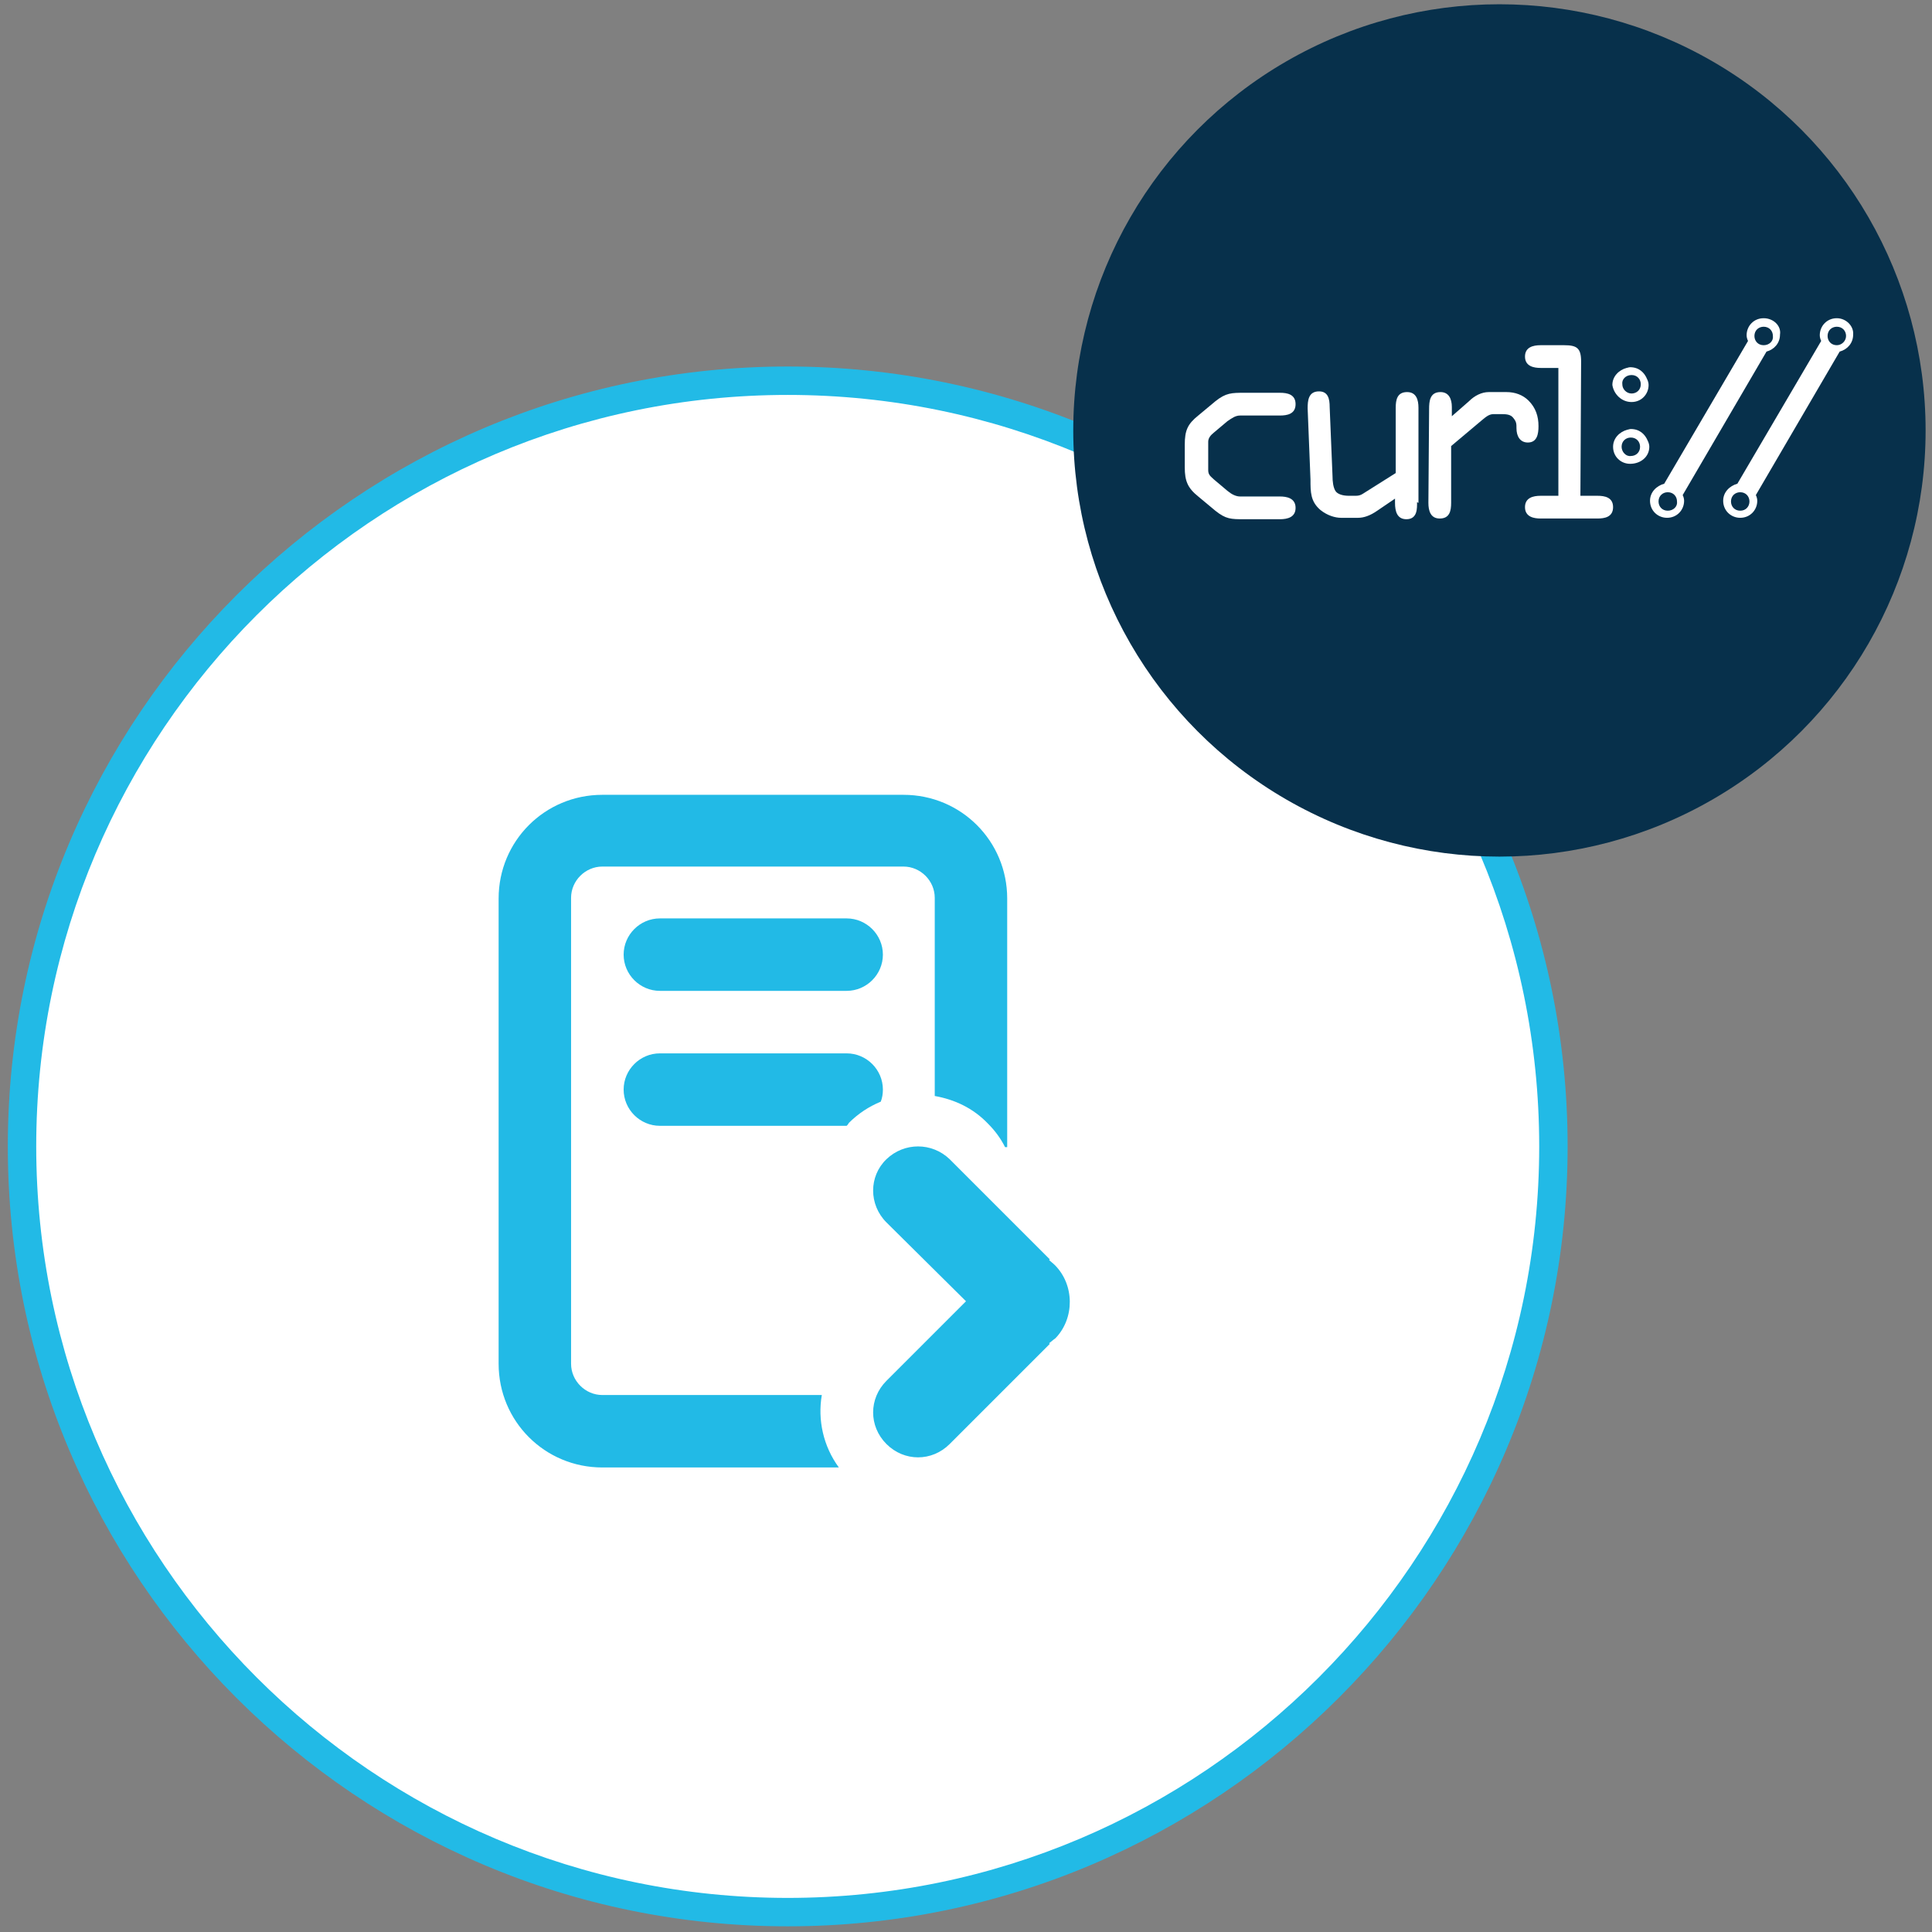 <?xml version="1.0" encoding="utf-8"?>
<!-- Generator: Adobe Illustrator 25.0.1, SVG Export Plug-In . SVG Version: 6.00 Build 0)  -->
<svg version="1.1" id="Layer_1" xmlns="http://www.w3.org/2000/svg" xmlns:xlink="http://www.w3.org/1999/xlink" x="0px" y="0px"
	 viewBox="0 0 272 272" style="enable-background:new 0 0 272 272;" xml:space="preserve">
<rect x="0" y="0" width="272" height="272" fill="#808080" stroke="none"/>
<style type="text/css">
	.st0{fill:#FFFFFF;}
	.st1{fill:#22BAE6;}
	.st2{fill-rule:evenodd;clip-rule:evenodd;fill:#22BAE6;}
	.st3{fill:#07304B;}
	.st4{clip-path:url(#SVGID_2_);}
	.st5{clip-path:url(#SVGID_4_);}
	.st6{fill:#073551;}
	.st7{clip-path:url(#SVGID_6_);}
	.st8{clip-path:url(#SVGID_8_);}
	.st9{clip-path:url(#SVGID_10_);}
	.st10{clip-path:url(#SVGID_12_);}
	.st11{clip-path:url(#SVGID_14_);}
	.st12{clip-path:url(#SVGID_16_);}
</style>
<g id="Conversion_Curl">
	<g>
		<g>
			<circle class="st0" cx="110.9" cy="161.4" r="107.8"/>
		</g>
		<g>
			<path class="st1" d="M110.9,271.2C50.3,271.2,1.1,222,1.1,161.4S50.4,51.6,110.9,51.6s109.8,49.3,109.8,109.8
				C220.7,222,171.4,271.2,110.9,271.2z M110.9,55.6C52.5,55.6,5.1,103.1,5.1,161.4s47.5,105.8,105.8,105.8s105.8-47.5,105.8-105.8
				S169.2,55.6,110.9,55.6z"/>
		</g>
	</g>
	<g id="conversion">
		<path class="st2" d="M115.7,196.4H84.8c-2.4,0-4.4-2-4.4-4.4v-65.6c0-2.4,2-4.4,4.4-4.4h42.4c2.4,0,4.4,2,4.4,4.4v27.9
			c2.8,0.5,5.4,1.7,7.5,3.9c1,1,1.8,2.1,2.4,3.3h0.3v-35c0-8.1-6.5-14.6-14.6-14.6H84.8c-8.1,0-14.6,6.5-14.6,14.6V192
			c0,8.1,6.5,14.6,14.6,14.6h33.3C115.9,203.6,115.1,199.9,115.7,196.4z M92.9,129.3c-2.8,0-5.1,2.3-5.1,5.1c0,2.8,2.3,5.1,5.1,5.1
			h26.3c2.8,0,5.1-2.3,5.1-5.1c0-2.8-2.3-5.1-5.1-5.1H92.9z M124.3,153.4c0-2.8-2.3-5.1-5.1-5.1H92.9c-2.8,0-5.1,2.3-5.1,5.1
			c0,2.8,2.3,5.1,5.1,5.1h26.3c0,0,0,0,0,0c0.1-0.1,0.2-0.2,0.3-0.4c1.3-1.3,2.8-2.3,4.5-3C124.2,154.6,124.3,154,124.3,153.4z
			 M148.5,178.1c-0.3-0.3-0.6-0.5-0.8-0.7l0.1-0.1l-14.1-14.1c-2.5-2.4-6.4-2.4-8.9,0c-2.5,2.4-2.5,6.4,0,8.9l11.2,11.1l-11.2,11.2
			c-2.5,2.5-2.5,6.4,0,8.9c2.5,2.5,6.4,2.5,8.9,0l14.1-14.1l-0.1-0.1c0.3-0.2,0.6-0.5,0.9-0.7C151.3,185.6,151.3,180.9,148.5,178.1z
			"/>
	</g>
	<g>
		<g>
			<circle class="st3" cx="211.1" cy="60.6" r="60"/>
		</g>
		<g>
			<g id="path4177">
				<path class="st0" d="M258.6,48.6c-0.8,0-1.3-0.6-1.3-1.3c0-0.8,0.6-1.3,1.3-1.3c0.8,0,1.3,0.6,1.3,1.3S259.3,48.6,258.6,48.6
					 M245,71.9c-0.8,0-1.3-0.6-1.3-1.3c0-0.8,0.6-1.3,1.3-1.3c0.8,0,1.3,0.6,1.3,1.3S245.8,71.9,245,71.9 M258.6,44.8
					c-1.4,0-2.4,1.1-2.4,2.4c0,0.3,0.1,0.6,0.2,0.8l-11.8,20.1c-1.1,0.3-2,1.2-2,2.4c0,1.4,1.1,2.4,2.4,2.4c1.4,0,2.4-1.1,2.4-2.4
					c0-0.3-0.1-0.6-0.2-0.8L259,49.5c1.1-0.3,1.9-1.2,1.9-2.4C261,45.9,259.9,44.8,258.6,44.8"/>
			</g>
			<g id="path4179">
				<path class="st0" d="M248.3,48.6c-0.8,0-1.3-0.6-1.3-1.3c0-0.8,0.6-1.3,1.3-1.3c0.8,0,1.3,0.6,1.3,1.3
					C249.7,48,249.1,48.6,248.3,48.6 M234.8,71.9c-0.8,0-1.3-0.6-1.3-1.3c0-0.8,0.6-1.3,1.3-1.3c0.8,0,1.3,0.6,1.3,1.3
					C236.2,71.3,235.6,71.9,234.8,71.9 M248.3,44.8c-1.4,0-2.4,1.1-2.4,2.4c0,0.3,0.1,0.6,0.2,0.8l-11.8,20.1c-1.1,0.3-2,1.2-2,2.4
					c0,1.4,1.1,2.4,2.4,2.4c1.4,0,2.4-1.1,2.4-2.4c0-0.3-0.1-0.6-0.2-0.8l11.8-20.2c1.1-0.3,1.9-1.2,1.9-2.4
					C250.8,45.9,249.7,44.8,248.3,44.8"/>
			</g>
			<g id="path4181">
				<path class="st0" d="M229.7,52.8c0.8,0,1.3,0.6,1.3,1.3c0,0.8-0.6,1.3-1.3,1.3s-1.3-0.6-1.3-1.3
					C228.3,53.4,228.9,52.8,229.7,52.8 M229.7,56.6c1.4,0,2.4-1.1,2.4-2.4c0-0.3-0.1-0.6-0.2-0.8c-0.4-1-1.2-1.7-2.4-1.7
					c-0.2,0-0.4,0.1-0.5,0.1c-1.1,0.3-2,1.2-2,2.4C227.2,55.5,228.3,56.6,229.7,56.6"/>
			</g>
			<g id="path4183">
				<path class="st0" d="M228.3,62.9c0-0.8,0.6-1.3,1.3-1.3c0.8,0,1.3,0.6,1.3,1.3c0,0.8-0.6,1.3-1.3,1.3
					C228.9,64.3,228.3,63.6,228.3,62.9 M232.2,62.9c0-0.3-0.1-0.6-0.2-0.8c-0.4-1-1.2-1.7-2.4-1.7c-0.2,0-0.4,0.1-0.5,0.1
					c-1.1,0.3-2,1.2-2,2.4c0,1.4,1.1,2.4,2.4,2.4C231,65.3,232.2,64.3,232.2,62.9"/>
			</g>
			<g id="use4187">
				<g>
					<g>
						<g>
							<g>
								<g>
									<g>
										<defs>
											<rect id="SVGID_1_" x="166.8" y="55.2" width="15.5" height="17.8"/>
										</defs>
										<clipPath id="SVGID_2_">
											<use xlink:href="#SVGID_1_"  style="overflow:visible;"/>
										</clipPath>
										<g class="st4">
											<g>
												<g>
													<g>
														<g>
															<defs>
																<rect id="SVGID_3_" x="166.8" y="55.2" width="15.5" height="17.8"/>
															</defs>
															<clipPath id="SVGID_4_">
																<use xlink:href="#SVGID_3_"  style="overflow:visible;"/>
															</clipPath>
															<g class="st5">
																<path id="path4165_2_" class="st6" d="M166.8,62.6c0-1.9,0.4-2.9,1.9-4.2l2.3-1.9c1.5-1.2,2.3-1.3,4.1-1.3h5
																	c1,0,2.2,0.2,2.2,1.6c0,1.4-1.2,1.6-2.2,1.6h-5.6c-0.6,0-1.3,0.3-1.8,0.8l-1.9,1.6c-0.5,0.4-0.9,0.7-0.9,1.3V66
																	c0,0.6,0.4,1,0.9,1.3l1.9,1.6c0.5,0.5,1.2,0.8,1.8,0.8h5.6c0.9,0,2.2,0.2,2.2,1.6s-1.1,1.6-2.2,1.6h-5
																	c-1.8,0-2.6-0.1-4.1-1.3l-2.3-1.9c-1.5-1.2-1.9-2.2-1.9-4.1C166.8,65.7,166.8,62.6,166.8,62.6z"/>
															</g>
														</g>
													</g>
												</g>
											</g>
										</g>
									</g>
								</g>
							</g>
						</g>
					</g>
				</g>
				<g>
					<g>
						<g id="path4165_12_">
							<path class="st0" d="M166.8,62.6c0-2,0.4-2.9,1.9-4.1l2.4-2c1.5-1.2,2.3-1.2,4.1-1.2h5c1,0,2.2,0.2,2.2,1.6s-1.2,1.6-2.2,1.6
								h-5.6c-0.7,0-1.2,0.4-1.8,0.8l-1.9,1.6c-0.5,0.4-0.8,0.8-0.8,1.3v4c0,0.7,0.4,0.9,0.8,1.3l1.9,1.6c0.6,0.5,1.2,0.8,1.8,0.8
								h5.6c0.9,0,2.2,0.2,2.2,1.6c0,1.3-1.1,1.6-2.2,1.6h-5c-1.9,0-2.6,0-4.1-1.2l-2.4-2c-1.5-1.2-1.9-2.2-1.9-4.1V62.6z"/>
						</g>
					</g>
				</g>
			</g>
			<g id="use4189">
				<g>
					<g>
						<g>
							<g>
								<g>
									<g>
										<defs>
											<rect id="SVGID_5_" x="184" y="55.2" width="15.5" height="17.8"/>
										</defs>
										<clipPath id="SVGID_6_">
											<use xlink:href="#SVGID_5_"  style="overflow:visible;"/>
										</clipPath>
										<g class="st7">
											<g>
												<g>
													<g>
														<g>
															<defs>
																<rect id="SVGID_7_" x="183.9" y="55.2" width="15.5" height="17.8"/>
															</defs>
															<clipPath id="SVGID_8_">
																<use xlink:href="#SVGID_7_"  style="overflow:visible;"/>
															</clipPath>
															<g class="st8">
																<path id="path4168_2_" class="st6" d="M199.5,70.7c0,0.7,0.1,2.3-1.6,2.3c-1.4,0-1.6-1.1-1.6-2.2v-0.5l-2.6,1.7
																	c-1,0.7-1.9,1-2.7,1h-2.3c-0.9,0-1.9-0.3-2.9-1.2c-1.4-1.2-1.4-2.6-1.5-4.3l-0.3-10c0-1.2,0.1-2.4,1.6-2.4
																	c1.4,0,1.5,1.2,1.6,2.2l0.3,9.7c0,0.7,0.1,1.6,0.3,2.1s1.1,0.7,1.8,0.7h1c0.4,0,0.7-0.1,1-0.3l4.7-2.9v-9.2
																	c0-1.1,0.2-2.2,1.6-2.2c1.4,0,1.6,1.1,1.6,2.2L199.5,70.7L199.5,70.7z"/>
															</g>
														</g>
													</g>
												</g>
											</g>
										</g>
									</g>
								</g>
							</g>
						</g>
					</g>
				</g>
				<g>
					<g>
						<g id="path4168_12_">
							<path class="st0" d="M199.5,70.7c0,0.8,0.1,2.4-1.5,2.4c-1.3,0-1.6-1.1-1.6-2.3v-0.6l-2.5,1.7c-1,0.7-1.9,1-2.7,1h-2.4
								c-0.8,0-1.9-0.3-2.9-1.1c-1.4-1.2-1.4-2.5-1.4-4.3l-0.4-10c0-1.1,0.1-2.4,1.6-2.4c1.3,0,1.5,1.1,1.5,2.2l0.4,9.7
								c0,0.8,0.1,1.6,0.4,2.1s1.1,0.7,1.9,0.7h1c0.4,0,0.7-0.1,1-0.3l4.6-2.9v-9.2c0-1.1,0.2-2.2,1.6-2.2c1.3,0,1.6,1.1,1.6,2.2
								v13.4L199.5,70.7L199.5,70.7z"/>
						</g>
					</g>
				</g>
			</g>
			<g id="use4193">
				<g>
					<g>
						<g>
							<g>
								<g>
									<g>
										<defs>
											<rect id="SVGID_9_" x="201.1" y="55.2" width="15.5" height="17.8"/>
										</defs>
										<clipPath id="SVGID_10_">
											<use xlink:href="#SVGID_9_"  style="overflow:visible;"/>
										</clipPath>
										<g class="st9">
											<g>
												<g>
													<g>
														<g>
															<defs>
																<rect id="SVGID_11_" x="201.1" y="55.2" width="15.6" height="17.8"/>
															</defs>
															<clipPath id="SVGID_12_">
																<use xlink:href="#SVGID_11_"  style="overflow:visible;"/>
															</clipPath>
															<g class="st10">
																<path id="path4171_2_" class="st6" d="M201.1,57.5c0-1.2,0.1-2.3,1.6-2.3c1.3,0,1.6,1.1,1.6,2.1v1.3l2.5-2.1
																	c0.9-0.7,1.8-1.3,2.8-1.3h2.6c1.2,0,2.3,0.4,3.1,1.3c1.1,1.1,1.4,2.1,1.4,3.6c0,1.1-0.2,2.2-1.6,2.2
																	c-1.2,0-1.6-0.9-1.6-1.9c0-0.5,0-0.9-0.3-1.4c-0.4-0.5-1.2-0.5-1.9-0.5h-0.9c-0.6,0-1,0.3-1.6,0.8l-4.4,3.7v8
																	c0,1.1-0.2,2.2-1.6,2.2s-1.6-1.1-1.6-2.2C201.1,70.9,201.1,57.5,201.1,57.5z"/>
															</g>
														</g>
													</g>
												</g>
											</g>
										</g>
									</g>
								</g>
							</g>
						</g>
					</g>
				</g>
				<g>
					<g>
						<g id="path4171_12_">
							<path class="st0" d="M201.2,57.6c0-1.1,0.1-2.4,1.6-2.4c1.2,0,1.6,1,1.6,2.1v1.3l2.4-2.1c0.8-0.8,1.8-1.3,2.8-1.3h2.5
								c1.2,0,2.3,0.4,3.1,1.2c1,1,1.4,2.2,1.4,3.6c0,1.1-0.2,2.3-1.5,2.3c-1.1,0-1.6-0.9-1.6-2c0-0.6,0-0.9-0.4-1.4
								c-0.4-0.6-1.1-0.6-1.9-0.6h-0.9c-0.6,0-1,0.3-1.6,0.8l-4.4,3.7v8c0,1.1-0.2,2.2-1.6,2.2c-1.3,0-1.6-1.1-1.6-2.2L201.2,57.6
								L201.2,57.6z"/>
						</g>
					</g>
				</g>
			</g>
			<g id="use4195">
				<g>
					<g>
						<g>
							<g>
								<g>
									<g>
										<defs>
											<rect id="SVGID_13_" x="214.7" y="48.7" width="12.4" height="24.3"/>
										</defs>
										<clipPath id="SVGID_14_">
											<use xlink:href="#SVGID_13_"  style="overflow:visible;"/>
										</clipPath>
										<g class="st11">
											<g>
												<g>
													<g>
														<g>
															<defs>
																<rect id="SVGID_15_" x="214.7" y="48.7" width="12.4" height="24.4"/>
															</defs>
															<clipPath id="SVGID_16_">
																<use xlink:href="#SVGID_15_"  style="overflow:visible;"/>
															</clipPath>
															<g class="st12">
																<path id="path4174_2_" class="st6" d="M222.5,69.9h2.4c1,0,2.2,0.2,2.2,1.6s-1.2,1.6-2.2,1.6h-8
																	c-0.9,0-2.2-0.2-2.2-1.6s1.1-1.6,2.2-1.6h2.5v-18h-2.5c-0.9,0-2.2-0.2-2.2-1.6c0-1.4,1.1-1.6,2.2-1.6h3.3
																	c1.8,0,2.3,0.3,2.3,2.2V69.9z"/>
															</g>
														</g>
													</g>
												</g>
											</g>
										</g>
									</g>
								</g>
							</g>
						</g>
					</g>
				</g>
				<g>
					<g>
						<g id="path4174_12_">
							<path class="st0" d="M222.5,69.8h2.4c1,0,2.2,0.2,2.2,1.6s-1.2,1.6-2.2,1.6h-8c-0.9,0-2.2-0.2-2.2-1.6c0-1.3,1.1-1.6,2.2-1.6
								h2.5v-18h-2.5c-0.9,0-2.2-0.2-2.2-1.6c0-1.3,1.1-1.6,2.2-1.6h3.3c1.8,0,2.4,0.4,2.4,2.3L222.5,69.8L222.5,69.8z"/>
						</g>
					</g>
				</g>
			</g>
		</g>
	</g>
</g>
</svg>
